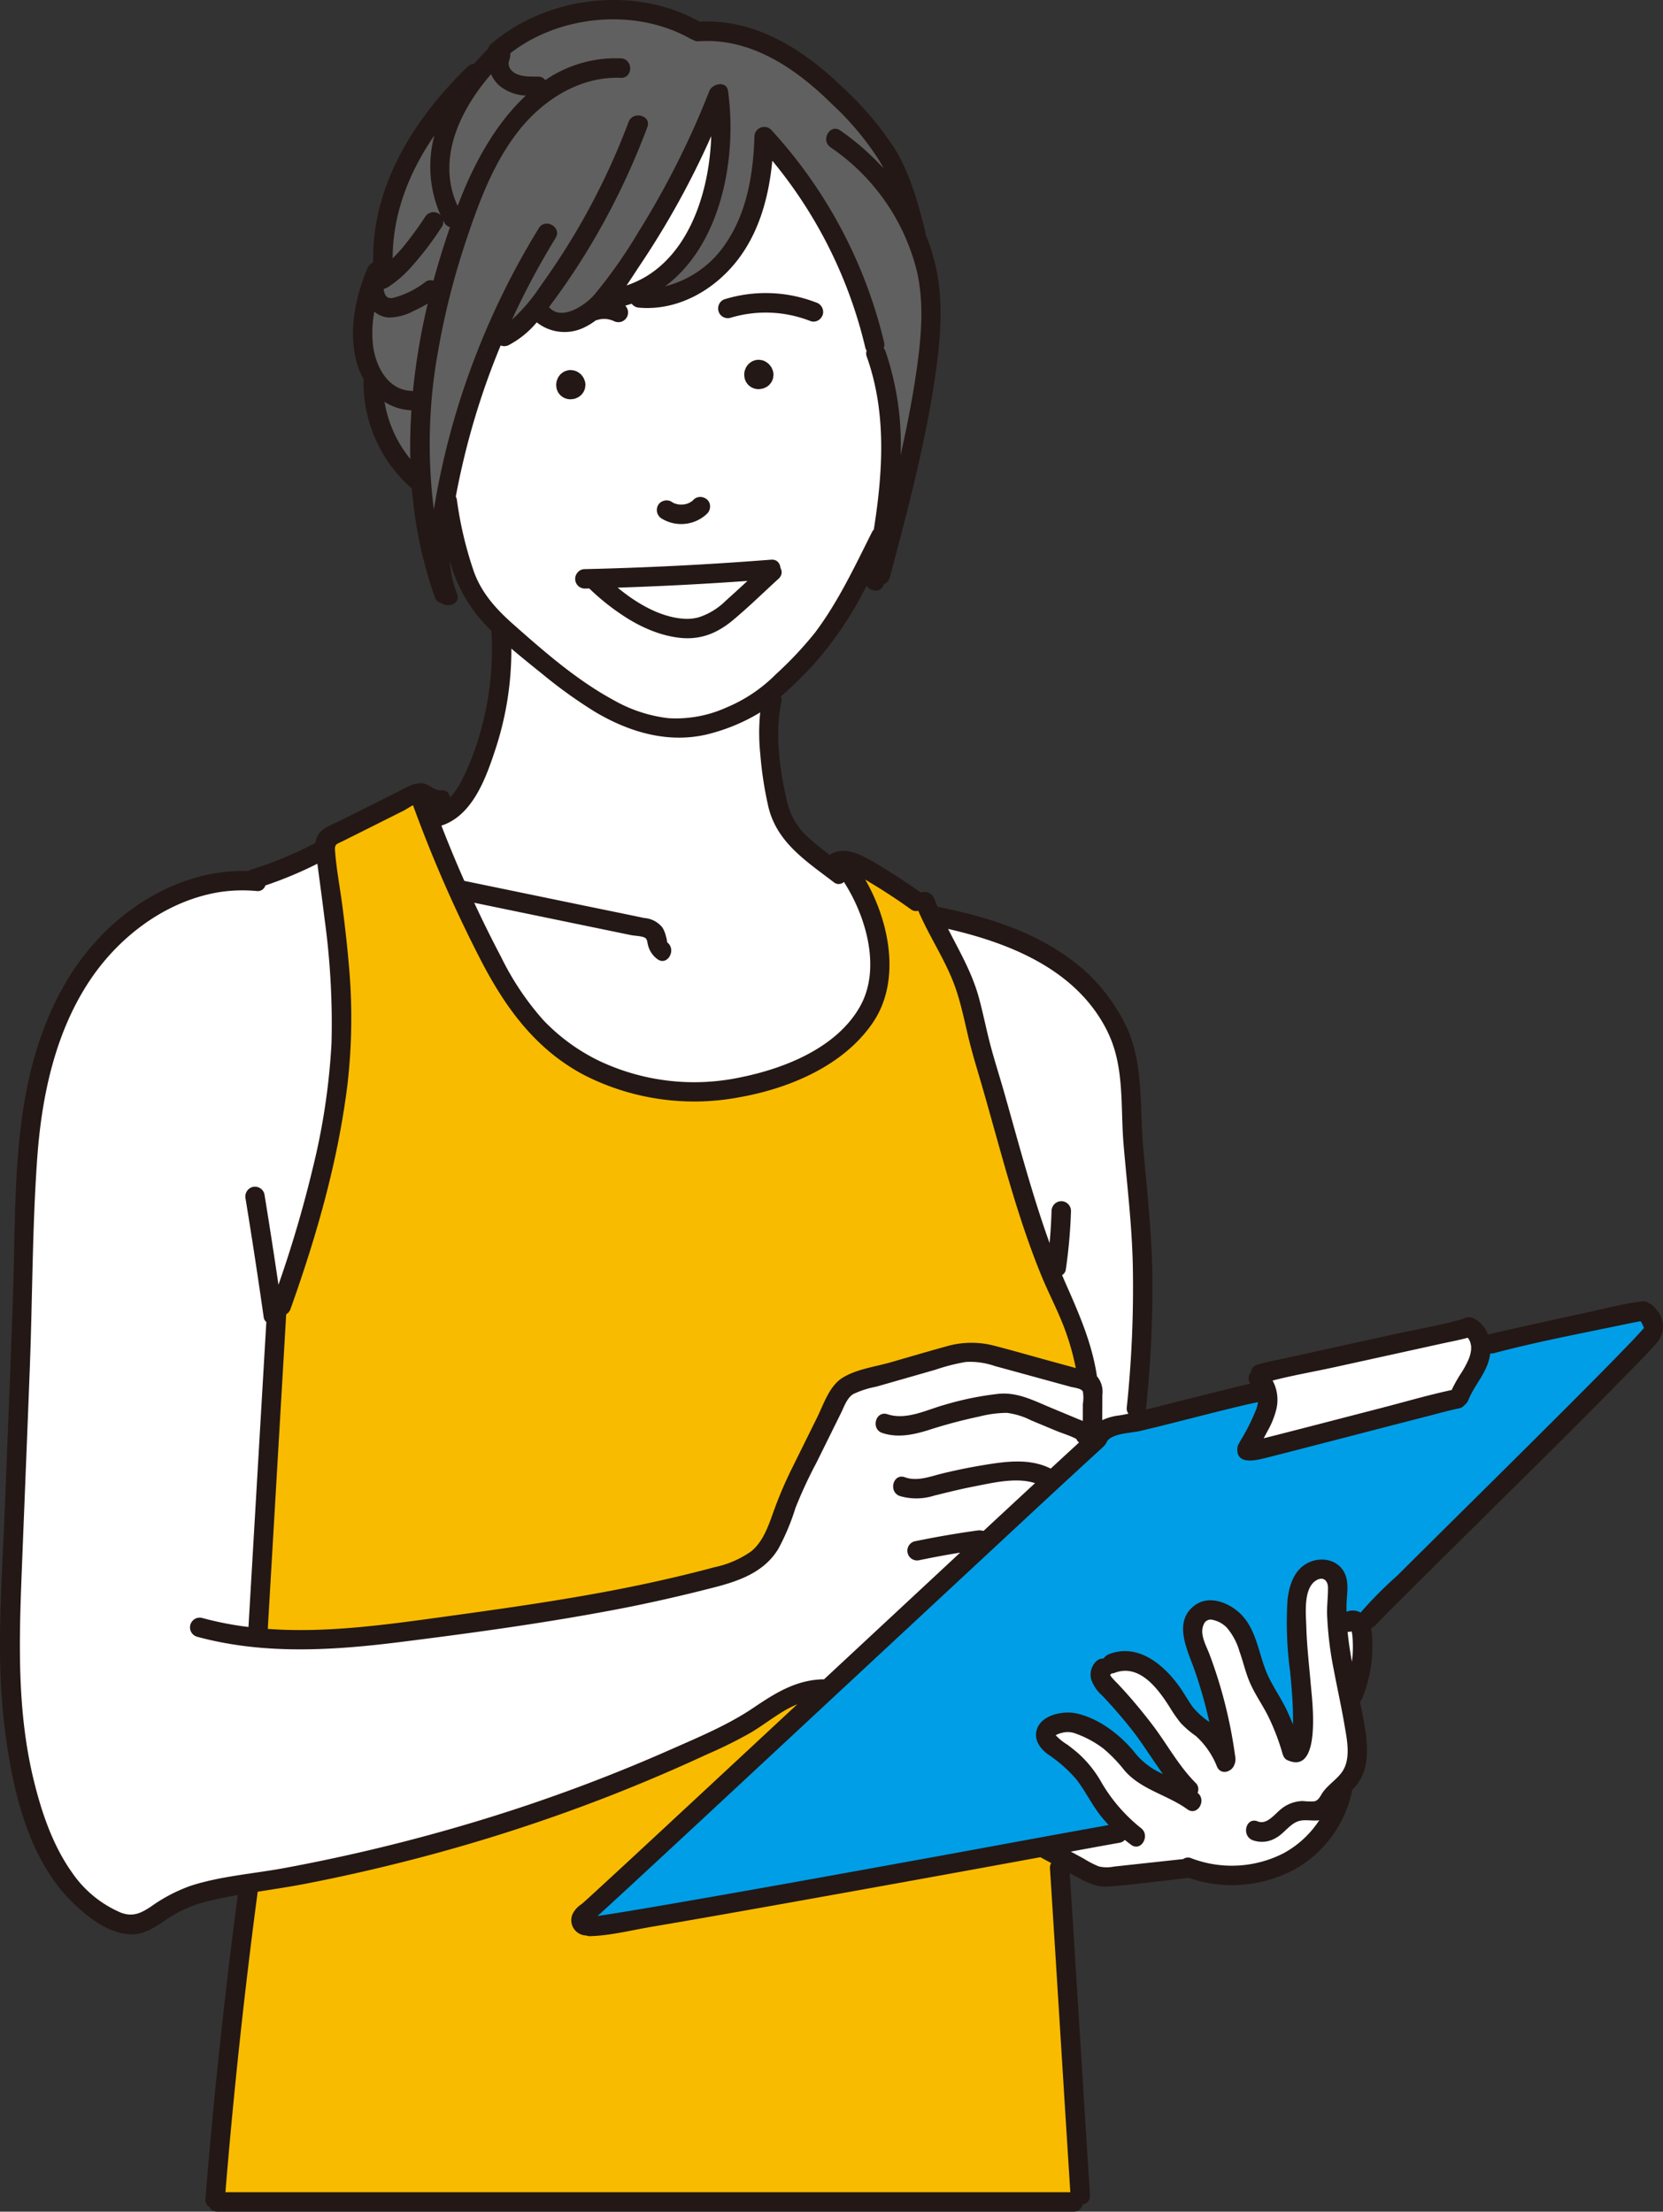 <?xml version="1.0" encoding="UTF-8"?> <svg xmlns="http://www.w3.org/2000/svg" xmlns:xlink="http://www.w3.org/1999/xlink" width="266.898" height="354.928" viewBox="0 0 266.898 354.928"><rect x="0" y="0" width="266.898" height="354.928" fill="#333333" stroke="none"/><defs><clipPath id="clip-path"><rect id="長方形_325" data-name="長方形 325" width="266.898" height="354.928" fill="none"></rect></clipPath></defs><g id="グループ_402" data-name="グループ 402" transform="translate(0 -0.004)"><g id="グループ_401" data-name="グループ 401" transform="translate(0 0.004)" clip-path="url(#clip-path)"><path id="パス_933" data-name="パス 933" d="M723.181,484.761a2.606,2.606,0,0,1-.486-.065,3.376,3.376,0,0,1-.478-.194.927.927,0,0,1-.149-.108l-.12-.092a.958.958,0,0,1-.131-.108,3.172,3.172,0,0,1-.2-.257l-.1-.149a2.971,2.971,0,0,1-.173-.419,1.23,1.23,0,0,1-.03-.189s-.017-.13-.017-.133a1.232,1.232,0,0,1-.02-.3,2.438,2.438,0,0,1,.091-.546,3.582,3.582,0,0,1,.183-.429,3.174,3.174,0,0,1,.317-.418,1.071,1.071,0,0,1,.133-.109l.128-.1a.816.816,0,0,1,.14-.1,3.171,3.171,0,0,1,.419-.178c.02,0,.12-.011.139-.018a.831.831,0,0,1,.279-.055h.163a4.042,4.042,0,0,1,.436.059,1.906,1.906,0,0,1,.554.247,2.782,2.782,0,0,1,.372.3c.124.147.215.263.3.381a4.044,4.044,0,0,1,.216.48,1.755,1.755,0,0,1,.089.587c0,.056-.012.114-.02.17l-.021.155a1.233,1.233,0,0,1-.022.146.921.921,0,0,1-.062.163l-.065.152a.908.908,0,0,1-.073.157c-.025.038-.272.351-.272.351a3.293,3.293,0,0,1-.409.323,3.9,3.9,0,0,1-.495.213,4.171,4.171,0,0,1-.552.082Z" transform="translate(-631.644 -421.051)" fill="#fff"></path><path id="パス_934" data-name="パス 934" d="M737.764,498.468a.286.286,0,0,0-.153.047l-.056.037a.423.423,0,0,0-.191.511.363.363,0,0,0,.309.228.3.3,0,0,0,.117-.025,1.035,1.035,0,0,0,.14-.072.429.429,0,0,0,.13-.541.379.379,0,0,0-.3-.186" transform="translate(-645.71 -436.527)" fill="#fff"></path><path id="パス_935" data-name="パス 935" d="M966.076,471.667a2.6,2.6,0,0,1-.486-.065,3.436,3.436,0,0,1-.478-.194.949.949,0,0,1-.148-.107l-.121-.094a.9.9,0,0,1-.131-.108,3.05,3.05,0,0,1-.2-.252l-.1-.153a2.888,2.888,0,0,1-.173-.419,1.221,1.221,0,0,1-.03-.189s-.017-.13-.017-.133a1.222,1.222,0,0,1-.02-.3,2.4,2.4,0,0,1,.091-.547,3.572,3.572,0,0,1,.183-.429,3.159,3.159,0,0,1,.316-.417,1.009,1.009,0,0,1,.132-.109l.13-.1a.83.83,0,0,1,.14-.1,3.191,3.191,0,0,1,.419-.178c.018,0,.121-.012.139-.018A.835.835,0,0,1,966,467.7h.161a4.157,4.157,0,0,1,.438.06,1.91,1.91,0,0,1,.555.247,2.859,2.859,0,0,1,.373.3c.123.147.214.262.3.38a4.087,4.087,0,0,1,.216.48,1.756,1.756,0,0,1,.089.587,1.706,1.706,0,0,1-.02.17s-.02.151-.021.155a1.231,1.231,0,0,1-.022.146.93.93,0,0,1-.062.163s-.062.145-.063.149a.964.964,0,0,1-.074.16c-.026.039-.274.354-.274.354a3.342,3.342,0,0,1-.407.321,3.908,3.908,0,0,1-.494.213,4.146,4.146,0,0,1-.552.082Z" transform="translate(-844.356 -409.583)" fill="#fff"></path><path id="パス_936" data-name="パス 936" d="M980.636,485.377a.284.284,0,0,0-.152.047l-.058.039a.423.423,0,0,0-.193.51.364.364,0,0,0,.309.229.3.3,0,0,0,.116-.024,1.124,1.124,0,0,0,.148-.076.43.43,0,0,0,.126-.54.379.379,0,0,0-.295-.185" transform="translate(-858.399 -425.063)" fill="#fff"></path><path id="パス_937" data-name="パス 937" d="M945.6,385.32a.776.776,0,0,1-.286-.053,20.186,20.186,0,0,0-7.4-1.411,19.835,19.835,0,0,0-5.785.863,1.305,1.305,0,0,1-.375.059,1.221,1.221,0,0,1-.24-2.367,22.067,22.067,0,0,1,6.43-.951,21.612,21.612,0,0,1,7.927,1.481,1.241,1.241,0,0,1,.87,1.481,1.3,1.3,0,0,1-1.145.9" transform="translate(-815.036 -334.06)" fill="#fff"></path><path id="パス_938" data-name="パス 938" d="M854.682,648.363a5.273,5.273,0,0,1-2.907-.839,1.195,1.195,0,0,1,.618-2.235,1,1,0,0,1,.553.154,4.469,4.469,0,0,0,.426.25.521.521,0,0,0,.185.051l-.015.024a4.825,4.825,0,0,0,.756.182c.164.013.291.018.417.018.142,0,.285-.006.428-.017a5.084,5.084,0,0,0,.545-.113c.111-.032.219-.07.327-.109a4.444,4.444,0,0,0,.661-.38c.119-.1.206-.181.29-.264a1.153,1.153,0,0,1,.82-.339,1.3,1.3,0,0,1,.879.349,1.07,1.07,0,0,1,.331.781,1.243,1.243,0,0,1-.341.895,5.644,5.644,0,0,1-3.974,1.593" transform="translate(-745.409 -564.627)" fill="#fff"></path><path id="パス_939" data-name="パス 939" d="M870.068,649.64l.011,0c-.189-.1-.183-.087-.111-.048l.023.011a.7.7,0,0,0,.077.035" transform="translate(-761.822 -568.849)" fill="#fff"></path><path id="パス_940" data-name="パス 940" d="M763.719,737.605q-.362,0-.734-.028c-4.7-.352-9.688-3-14.814-7.877a.369.369,0,0,0-.253-.1l-.736.022a1.079,1.079,0,0,1-1.13-1.14,1.16,1.16,0,0,1,1.147-1.247c9.942-.226,20.01-.737,29.925-1.518h.01a.983.983,0,0,1,1.083.974.366.366,0,0,0,.049.159.988.988,0,0,1-.213,1.3c-.76.694-1.514,1.4-2.269,2.1-1.658,1.552-3.372,3.156-5.14,4.615a10.659,10.659,0,0,1-6.925,2.736" transform="translate(-653.345 -635.538)" fill="#fff"></path><path id="パス_941" data-name="パス 941" d="M815.871,747.11c-6.958.5-13.972.864-20.849,1.089a.367.367,0,0,0-.221.651c3.78,3.1,7.38,4.8,10.7,5.073.23.018.455.028.675.028,2.747,0,4.72-1.434,6.441-2.983q1.441-1.3,2.865-2.613l.662-.608a.367.367,0,0,0-.248-.638h-.026" transform="translate(-695.919 -654.271)" fill="#fff"></path><path id="パス_942" data-name="パス 942" d="M380.325,2198.371a.374.374,0,0,0-.14.028,16.409,16.409,0,0,0-2.194,1.088c-.914.548-1.8,1.156-2.665,1.743-.827.565-1.654,1.13-2.51,1.65a56.3,56.3,0,0,1-5.834,2.942l-1.291.594c-5.041,2.335-10.2,4.541-15.335,6.555a278.8,278.8,0,0,1-32.047,10.345c-5.513,1.42-11.146,2.7-16.743,3.788-2.086.407-4.237.745-6.316,1.07l-1.527.24a.367.367,0,0,0-.306.315c-2.111,15.894-3.853,32.125-5.178,48.242a.367.367,0,0,0,.366.4H424.2a.366.366,0,0,0,.366-.391q-.82-12.8-1.61-25.6-.821-13.178-1.658-26.353a1.066,1.066,0,0,1,.144-.639.366.366,0,0,0-.137-.516l-1.618-.879a.729.729,0,0,0-.318-.113.157.157,0,0,0-.029,0c-15.891,2.9-29.258,5.33-42.845,7.751-6.261,1.117-12.935,2.3-19.636,3.436-.887.149-1.787.325-2.7.5a44.042,44.042,0,0,1-7.017.981h-.006a1.241,1.241,0,0,1-.484-.082.5.5,0,0,0-.163-.028,2.315,2.315,0,0,1-1.785-1.105,2.047,2.047,0,0,1-.041-1.871,3.727,3.727,0,0,1,1.319-1.41l.459-.4c.435-.386.865-.779,1.293-1.172l.355-.325q2.836-2.6,5.653-5.214l.462-.427q9.854-9.125,19.679-18.28l6.685-6.221a.367.367,0,0,0-.25-.635" transform="translate(-252.419 -1925.194)" fill="#f9bb00"></path><path id="パス_943" data-name="パス 943" d="M850.065,1724.1q-1.059.958-2.109,1.927l-.126.116q-3.75,3.448-7.481,6.916-15.3,14.183-30.518,28.372l-13.223,12.307q-9.672,9-19.357,17.98l-.2.186q-2.832,2.622-5.674,5.234l-.173.158c-.493.453-.987.9-1.486,1.35a.526.526,0,0,0-.172.5c.064.137.132.283.272.283a.129.129,0,0,0,.03,0c.758-.106,1.515-.221,2.271-.34,2.648-.419,5.291-.869,7.933-1.322,13.991-2.4,28.191-4.977,41.924-7.471l1.728-.314q5.352-.973,10.7-1.959c5.833-1.071,11.666-2.144,17.505-3.183a.367.367,0,0,0,.2-.614c-.435-.462-.859-.937-1.257-1.438a30.231,30.231,0,0,1-1.982-2.956,30.834,30.834,0,0,0-1.986-2.966,21.341,21.341,0,0,0-4.227-3.767l-.387-.288c-.8-.6-2.086-1.847-1.632-3.47.491-1.752,2.691-2.536,4.654-2.536a6.082,6.082,0,0,1,1.243.12,17.291,17.291,0,0,1,9.054,5.982,12.012,12.012,0,0,0,4.655,3.654.555.555,0,0,0,.216.042.386.386,0,0,0,.3-.111c.1-.13.19-.276.092-.41-.714-.978-1.4-1.985-2.077-2.99-1.012-1.494-2.058-3.038-3.2-4.462-1.415-1.77-2.942-3.519-4.539-5.2l-.1-.1a5.309,5.309,0,0,1-1.56-2.344,2.621,2.621,0,0,1,.738-2.527,1.155,1.155,0,0,1,.787-.32.6.6,0,0,0,.418-.162,1.515,1.515,0,0,1,.724-.572,6.649,6.649,0,0,1,2.417-.464c4.238,0,7.524,4.194,8.74,6,.255.378.5.766.739,1.155.367.588.734,1.176,1.145,1.733a10.126,10.126,0,0,0,2.124,1.983l.535.415a.369.369,0,0,0,.228.079.362.362,0,0,0,.195-.056.367.367,0,0,0,.164-.391,75.6,75.6,0,0,0-2.3-8.206c-.156-.449-.337-.925-.525-1.417-1.173-3.072-2.5-6.555.363-8.7a3.749,3.749,0,0,1,2.3-.746,6.856,6.856,0,0,1,4.408,1.913c1.812,1.659,2.532,4.053,3.229,6.366a26.868,26.868,0,0,0,1.3,3.661c.454.966,1,1.9,1.524,2.8s1.057,1.809,1.5,2.75c.337.721.632,1.458.927,2.195a.389.389,0,0,0,.351.243.308.308,0,0,0,.06-.005.358.358,0,0,0,.307-.34c.019-.8.032-1.6.006-2.4-.067-2.13-.27-4.29-.449-6.194l-.113-1.188a50.7,50.7,0,0,1-.3-10.193c.327-3.047,1.467-4.995,3.388-5.79a4.605,4.605,0,0,1,1.746-.349,3.539,3.539,0,0,1,3.518,2.448,8.513,8.513,0,0,1,.15,3.164c-.03.411-.061.821-.071,1.225-.007.261,0,.522.008.783l.01.406a.368.368,0,0,0,.511.333,2.017,2.017,0,0,1,.8-.161,2.459,2.459,0,0,1,1.133.288.373.373,0,0,0,.171.042.368.368,0,0,0,.291-.143,35.864,35.864,0,0,1,4-4.163c.616-.578,1.228-1.149,1.806-1.724q5.162-5.132,10.336-10.251,7.248-7.182,14.479-14.38c4.014-4,7.355-7.347,10.774-10.856,1.136-1.166,2.214-2.272,3.256-3.41.122-.134.454-.518.5-.571.012,0,.4-.526.4-.526l-.214-.578a4.462,4.462,0,0,0-.42-.782.367.367,0,0,0-.291-.144.4.4,0,0,0-.067.006l-.687.13c-.777.152-1.552.312-2.327.473q-2.035.423-4.079.838c-5.435,1.11-11.055,2.257-16.487,3.7a1.235,1.235,0,0,1-.322.043c-.051,0-.178-.012-.193-.012a.367.367,0,0,0-.365.327,6.8,6.8,0,0,1-.106.7,12.418,12.418,0,0,1-1.822,3.834,18.288,18.288,0,0,0-1.521,2.8,1.592,1.592,0,0,1-.544.713,1.2,1.2,0,0,1-.711.447c-1.3.272-2.607.617-3.87.95l-1.454.381q-5.732,1.468-11.459,2.958l-7.653,1.981q-3.182.821-6.367,1.628l-.143.037a11.053,11.053,0,0,1-2.543.429,1.8,1.8,0,0,1-1.341-.412,1.482,1.482,0,0,1-.306-1.136,1.18,1.18,0,0,1,.274-.72.78.78,0,0,0,.1-.226c.232-.44.481-.879.732-1.321a21.722,21.722,0,0,0,1.942-4.024c.072-.227.135-.455.187-.687.026-.121.049-.243.07-.363a.4.4,0,0,0-.1-.339.393.393,0,0,0-.273-.128.249.249,0,0,0-.044,0l-.226.039c-.364.068-.725.148-1.087.229-.985.216-1.966.454-2.947.693-2.009.491-4.013,1-6.018,1.509l-2.273.575c-2.132.54-4.265,1.082-6.408,1.578-.381.089-.841.154-1.331.224-1.577.226-3.365.483-4.161,1.582a1.445,1.445,0,0,1-.541.787.362.362,0,0,0-.132.17c-.057.048-.482.4-.546.458" transform="translate(-673.902 -1491.596)" fill="#009ee7"></path><path id="パス_944" data-name="パス 944" d="M58.754,1116.678a23.094,23.094,0,0,0-4.018.34c-8.149,1.443-16.015,6.973-21.042,14.793-4.672,7.267-7.347,16.56-8.179,28.409-.5,7.087-.667,14.323-.83,21.322-.092,3.941-.185,7.881-.333,11.811q-.374,9.889-.779,19.777-.28,6.948-.553,13.9c-.46,11.8-.626,22.435,2.011,33.1.984,3.979,2.689,9.832,6.127,14.7a18.216,18.216,0,0,0,8.093,6.633,4.816,4.816,0,0,0,1.645.307,6.08,6.08,0,0,0,3.411-1.308,25.585,25.585,0,0,1,6.164-3.266,61.342,61.342,0,0,1,10.31-2.12c1.613-.236,3.28-.481,4.89-.78a289.046,289.046,0,0,0,31.346-7.641,270.87,270.87,0,0,0,30.7-11.393l1.5-.659a74.593,74.593,0,0,0,11.887-6.1c3.635-2.456,6.741-4.346,10.828-4.478h0a1.279,1.279,0,0,1,.158.011l.047,0a.435.435,0,0,0,.282-.095l21.857-20.327a.367.367,0,0,0-.25-.636.453.453,0,0,0-.059,0c-2.494.407-4.571.786-6.535,1.193a1.536,1.536,0,0,1-.3.03,1.183,1.183,0,0,1-1.189-.858,1.265,1.265,0,0,1,.158-.973,1.023,1.023,0,0,1,.652-.49c3.342-.692,6.743-1.28,10.107-1.746a1.523,1.523,0,0,1,.223-.016,1.781,1.781,0,0,1,.567.1.38.38,0,0,0,.117.019.371.371,0,0,0,.25-.1l8.282-7.695a.368.368,0,0,0-.138-.62,10.372,10.372,0,0,0-3.164-.443,30.544,30.544,0,0,0-5.851.775l-.992.2c-1.873.36-3.747.821-5.559,1.266l-.781.192a13.492,13.492,0,0,1-3.125.454,6.383,6.383,0,0,1-2.221-.369,1.242,1.242,0,0,1-.8-1.442,1.048,1.048,0,0,1,.965-.956,1.2,1.2,0,0,1,.414.08,5.137,5.137,0,0,0,1.781.3,12.934,12.934,0,0,0,3.382-.616c.355-.1.708-.195,1.056-.279,2.111-.515,4.272-.958,6.424-1.316a33.729,33.729,0,0,1,5.478-.583,11.429,11.429,0,0,1,5.223,1.107.36.36,0,0,0,.164.039.366.366,0,0,0,.249-.1s2.956-2.735,4.016-3.707c.185-.168.368-.344.553-.52a.369.369,0,0,0,.112-.291.364.364,0,0,0-.151-.272.848.848,0,0,1-.289-.369.366.366,0,0,0-.164-.18,17.239,17.239,0,0,0-2.219-.942c-.378-.141-.75-.278-1.1-.425l-4.464-1.862a10.506,10.506,0,0,0-3.553-1.034c-.129-.007-.257-.009-.386-.009a17.729,17.729,0,0,0-3.544.486l-.618.125a80.258,80.258,0,0,0-8.167,2.181,15.967,15.967,0,0,1-4.625.857,7.969,7.969,0,0,1-2.539-.395,1.174,1.174,0,0,1-.81-1.376,1.087,1.087,0,0,1,1.016-1,1.248,1.248,0,0,1,.393.068,6.6,6.6,0,0,0,2.1.324,16.674,16.674,0,0,0,5.242-1.182c.682-.231,1.353-.46,2.007-.643a49.122,49.122,0,0,1,8.7-1.769c.244-.022.485-.032.724-.032a15.886,15.886,0,0,1,6.261,1.75c.368.159.737.318,1.108.472l4.537,1.89c.149.062.655.258.655.258a.353.353,0,0,0,.134.025.361.361,0,0,0,.215-.07.366.366,0,0,0,.152-.317.806.806,0,0,0-.027-.134l.017-2.545c0-.132.02-.318.041-.524a3.337,3.337,0,0,0-.076-1.672c-.3-.563-1.13-.726-1.8-.858-.166-.032-.321-.062-.445-.1l-12.118-3.319a15.1,15.1,0,0,0-3.95-.715,7.236,7.236,0,0,0-.813.045,21.506,21.506,0,0,0-3.823.921c-.385.118-.767.234-1.146.344l-9.484,2.716c-.315.09-.651.171-.994.253a9.522,9.522,0,0,0-2.789.974,5.5,5.5,0,0,0-1.837,2.593c-.1.224-.2.442-.3.646l-3.934,7.953-.679,1.357a55.225,55.225,0,0,0-2.683,5.9l-.392,1.1a29.453,29.453,0,0,1-2.322,5.391c-2.267,3.766-6.394,5.094-10.084,6.042-5.649,1.455-10.923,2.638-16.124,3.619-11.8,2.224-23.888,3.844-34.156,5.135a127.2,127.2,0,0,1-16.085,1.18,61.774,61.774,0,0,1-16.487-2.029,1.084,1.084,0,0,1-.821-1.26,1.181,1.181,0,0,1,1.108-1.09,1.32,1.32,0,0,1,.349.049,52.8,52.8,0,0,0,7.518,1.467.3.3,0,0,0,.045,0,.366.366,0,0,0,.366-.345l2.866-48.944a.368.368,0,0,0-.127-.3.8.8,0,0,1-.295-.492c-.9-6.324-1.878-12.725-2.908-19.027a1.243,1.243,0,0,1,.825-1.506,1.035,1.035,0,0,1,.279-.036,1.174,1.174,0,0,1,1.181.831c.718,4.4,1.455,9.17,2.252,14.581a.368.368,0,0,0,.329.312l.034,0a.367.367,0,0,0,.347-.248,193.42,193.42,0,0,0,5.53-18.752,106.208,106.208,0,0,0,3.015-20.12,123.756,123.756,0,0,0-1.114-20c-.274-2.244-.573-4.484-.871-6.724l-.285-2.144a.367.367,0,0,0-.193-.276.364.364,0,0,0-.171-.043.37.37,0,0,0-.165.039,63.635,63.635,0,0,1-8.293,3.464.367.367,0,0,0-.233.237.9.9,0,0,1-.909.662c-.934-.075-1.735-.109-2.505-.109" transform="translate(-19.923 -974.157)" fill="#fff"></path><path id="パス_945" data-name="パス 945" d="M1372.127,2077.829a.367.367,0,0,0-.247.136.99.99,0,0,1-.625.338q-3.132.557-6.259,1.14l-1.551.286a.367.367,0,0,0-.109.683l2.086,1.132c.215.116.431.243.649.37a9.551,9.551,0,0,0,1.814.9,3.54,3.54,0,0,0,1.124.163,10.033,10.033,0,0,0,1.155-.088l11.429-1.24a.373.373,0,0,0,.177-.07.86.86,0,0,1,.518-.169,1.193,1.193,0,0,1,.4.076,20.344,20.344,0,0,0,6.882,1.219,17.278,17.278,0,0,0,8.338-2.078,16.33,16.33,0,0,0,5.76-5.369.367.367,0,0,0-.307-.568l-.051,0a4.546,4.546,0,0,1-.632.039c-.239,0-.479-.012-.719-.024s-.5-.025-.747-.025a4.084,4.084,0,0,0-1.305.18,6.133,6.133,0,0,0-2.171,1.52,7.373,7.373,0,0,1-1.493,1.188,4.591,4.591,0,0,1-2.141.587,3.419,3.419,0,0,1-1.291-.253,1.325,1.325,0,0,1-.781-1.528.989.989,0,0,1,.9-.895,1.156,1.156,0,0,1,.435.094,1.98,1.98,0,0,0,.747.149,4.33,4.33,0,0,0,2.688-1.563,9.781,9.781,0,0,1,.8-.71,5.284,5.284,0,0,1,3.179-1.117h.012a5.827,5.827,0,0,1,.65.043,6.784,6.784,0,0,0,.71.05,2.434,2.434,0,0,0,.52-.05,2.189,2.189,0,0,0,1.354-1.226,5.442,5.442,0,0,1,.321-.493,11.471,11.471,0,0,1,1.416-1.465,13.107,13.107,0,0,0,1.393-1.422c1.684-2.105,1.155-5.134.73-7.566l-.1-.561c-.293-1.735-.644-3.458-.994-5.182-.245-1.209-.491-2.418-.717-3.631a55.772,55.772,0,0,1-1.068-8.879c-.016-.713.028-1.444.07-2.151s.083-1.394.073-2.092c-.014-1.065-.593-1.781-1.44-1.781a2.039,2.039,0,0,0-1.161.417c-1.894,1.326-1.74,4.693-1.638,6.92.013.282.025.544.031.778.063,2.259.278,4.54.488,6.746.08.847.16,1.7.233,2.545l.061.654c.237,2.434.865,8.9-.914,10.858a1.518,1.518,0,0,1-1.178.534,2.9,2.9,0,0,1-1.106-.258.93.93,0,0,1-.532-.492,1.647,1.647,0,0,1-.137-.32,36.4,36.4,0,0,0-2.265-5.959c-.415-.85-.9-1.676-1.368-2.475a28.766,28.766,0,0,1-1.633-3.055,26.34,26.34,0,0,1-1-2.916c-.207-.69-.413-1.379-.657-2.053a10.7,10.7,0,0,0-2.077-3.915,4.692,4.692,0,0,0-2.525-1.4,2.6,2.6,0,0,0-.4-.034,1.487,1.487,0,0,0-1.424.975c-.652,1.389,0,2.9.567,4.227.125.292.245.571.346.838.646,1.719,1.237,3.487,1.755,5.253a75.88,75.88,0,0,1,2.373,11.218,1.785,1.785,0,0,1-.072.757,1.4,1.4,0,0,1-1.308,1.158.926.926,0,0,1-.853-.592,13.415,13.415,0,0,0-3.513-5.091l-.544-.419a11.02,11.02,0,0,1-1.848-1.634,21.505,21.505,0,0,1-1.63-2.334l-.091-.144c-1.776-2.8-4.227-6.011-7.44-6.011a5.226,5.226,0,0,0-1.891.366.721.721,0,0,1-.273.045.426.426,0,0,0-.326.15l-.035.045a.387.387,0,0,0-.2.124.5.5,0,0,0-.082.358,1.074,1.074,0,0,0,.247.439,7.421,7.421,0,0,0,.711.791l.3.3q.963,1.021,1.89,2.076c1.215,1.382,2.423,2.861,3.692,4.52.841,1.1,1.636,2.285,2.4,3.43a39,39,0,0,0,4.568,5.94,1.054,1.054,0,0,1,.253,1.217.367.367,0,0,0,.111.433,1.266,1.266,0,0,1,.4,1.445,1.137,1.137,0,0,1-.982.833,1.036,1.036,0,0,1-.606-.22,26.9,26.9,0,0,0-4.21-2.33,16.7,16.7,0,0,1-5.79-3.81l-.557-.648a19.268,19.268,0,0,0-2.926-2.959,16.969,16.969,0,0,0-4.468-2.424,4.083,4.083,0,0,0-1.44-.287,4.548,4.548,0,0,0-1.108.153,3.616,3.616,0,0,0-1.011.392.417.417,0,0,0-.175.252.383.383,0,0,0,.046.291,5.518,5.518,0,0,0,1.431,1.228c.194.132.384.261.557.394.608.464,1.253.969,1.854,1.509a17.881,17.881,0,0,1,3.267,4.046,26.708,26.708,0,0,0,6.624,7.782,1.292,1.292,0,0,1,.442,1.484,1.136,1.136,0,0,1-.974.851,1.014,1.014,0,0,1-.6-.229c-.339-.252-.665-.518-.991-.782a.361.361,0,0,0-.232-.083.3.3,0,0,0-.039,0" transform="translate(-1191.647 -1782.938)" fill="#fff"></path><path id="パス_946" data-name="パス 946" d="M1738.106,2103.828a.368.368,0,0,0-.366.4l.028.34c.012.166.025.332.044.5.166,1.432.411,2.852.607,3.93a.366.366,0,0,0,.361.3h.01a.367.367,0,0,0,.354-.321l.031-.239c.03-.229.059-.457.076-.686a20.8,20.8,0,0,0-.031-3.281c-.011-.133-.035-.276-.057-.412-.016-.1-.031-.188-.041-.272a.366.366,0,0,0-.166-.268.358.358,0,0,0-.2-.058.4.4,0,0,0-.116.018,1.111,1.111,0,0,1-.357.056c-.047,0-.166-.009-.178-.009" transform="translate(-1521.802 -1842.344)" fill="#fff"></path><path id="パス_947" data-name="パス 947" d="M366.611,1036.823a.369.369,0,0,0-.171.042c-.293.154-.595.338-.871.507-.243.148-.465.285-.641.373l-9.811,4.916c-.13.065-.251.12-.362.17-.574.259-1.118.5-1.047,1.538.137,2.007.448,4.044.751,6.014.167,1.093.334,2.184.472,3.27.471,3.7.779,6.518,1,9.149a92.3,92.3,0,0,1-.2,19.087c-1.336,10.877-4.238,22.326-9.132,36.032a1.19,1.19,0,0,1-.531.649.364.364,0,0,0-.182.3l-2.957,50.484a.369.369,0,0,0,.34.388c1.7.124,3.488.186,5.32.186,7.564,0,15.22-1.053,22.622-2.072l.6-.082c10.38-1.427,23.3-3.2,35.494-6,2.849-.654,5.391-1.284,7.771-1.927a15.978,15.978,0,0,0,6.043-2.622c1.92-1.556,2.812-4.054,3.6-6.257l.085-.235a63.425,63.425,0,0,1,2.9-6.842l4.074-8.237c.223-.45.438-.933.659-1.429.829-1.863,1.688-3.791,3.258-4.794a17.993,17.993,0,0,1,5.47-1.91c.734-.173,1.453-.343,2.126-.536l2.867-.828c1.986-.576,3.971-1.151,5.964-1.7a15.583,15.583,0,0,1,4.172-.613,13.927,13.927,0,0,1,3.529.468c2.006.519,4,1.076,6,1.632.989.276,3.525.975,3.525.975l3.522.965a.376.376,0,0,0,.1.013.367.367,0,0,0,.36-.439,41.373,41.373,0,0,0-2.08-7.085c-.558-1.4-1.2-2.8-1.825-4.144-.564-1.219-1.146-2.479-1.661-3.738a215.736,215.736,0,0,1-7.568-23.558c-.645-2.308-1.29-4.615-1.956-6.914l-.529-1.8c-.569-1.925-1.157-3.915-1.627-5.9l-.352-1.515c-.457-1.98-.929-4.027-1.581-6a48.728,48.728,0,0,0-3.478-7.519c-.914-1.712-1.86-3.483-2.627-5.29a.367.367,0,0,0-.338-.224.356.356,0,0,0-.092.012,1.244,1.244,0,0,1-.307.041.86.86,0,0,1-.51-.153c-2.078-1.489-4.207-2.894-6.327-4.173l-1.128-.691a.367.367,0,0,0-.508.5c3.507,6.034,5.965,15.538,1.347,22.464-3.957,5.935-11.754,10.3-21.392,11.97a42.011,42.011,0,0,1-7.165.623,37.494,37.494,0,0,1-17.242-4.1c-6.692-3.479-11.8-9.13-16.555-18.324a213.334,213.334,0,0,1-10.868-24.869.369.369,0,0,0-.212-.217.365.365,0,0,0-.132-.025" transform="translate(-300.311 -907.985)" fill="#f9bb00"></path><path id="パス_948" data-name="パス 948" d="M1662.206,1724.689a.354.354,0,0,0-.1.014c-.978.273-2,.488-2.992.7-.421.088-.841.177-1.259.27q-6.008,1.335-12.022,2.649l-5.174,1.136c-1.13.248-2.271.481-3.413.714-2.118.432-4.308.88-6.429,1.43a.367.367,0,0,0-.226.537,6.16,6.16,0,0,1,.572,4.306,13.588,13.588,0,0,1-1.389,3.437l-.615,1.145a.367.367,0,0,0,.323.541.416.416,0,0,0,.089-.01l2.377-.6q5.674-1.451,11.343-2.927l5.341-1.383c1.11-.287,2.221-.586,3.333-.884,2.549-.685,5.184-1.394,7.794-1.953a.368.368,0,0,0,.256-.2,22.346,22.346,0,0,1,1.3-2.392l.164-.262a13.706,13.706,0,0,0,1.3-2.41,6.278,6.278,0,0,0,.369-1.476,5.3,5.3,0,0,0,0-.723h-.007a.594.594,0,0,0-.011-.116c-.024-.113-.047-.224-.076-.333a2.367,2.367,0,0,0-.573-1.086.367.367,0,0,0-.264-.112" transform="translate(-1426.677 -1510.374)" fill="#fff"></path><path id="パス_949" data-name="パス 949" d="M1240.129,1241.116a1.128,1.128,0,0,1,.79.361,1.156,1.156,0,0,1,.347.822,82.83,82.83,0,0,1-.833,9.4.834.834,0,0,1-.414.583.367.367,0,0,0-.14.451l.2.493c.1.241.2.483.3.721l.166.379c2.078,4.726,4.04,9.191,4.851,14.318a1.086,1.086,0,0,1,.008.137.474.474,0,0,0,.116.3,3.566,3.566,0,0,1,.773,2.788c0,.907,0,1.815-.008,2.722l-.006,1.3a.368.368,0,0,0,.176.314.359.359,0,0,0,.192.054.354.354,0,0,0,.168-.04,8.3,8.3,0,0,1,2.79-.746.425.425,0,0,0,.1-.027l.391-.067c.279-.054.556-.115.834-.177a.38.38,0,0,0,.276-.242.368.368,0,0,0-.059-.355.953.953,0,0,1-.193-.736,185.637,185.637,0,0,0,.97-22.686c-.093-4.795-.552-9.609-1-14.264-.17-1.782-.34-3.565-.492-5.354-.132-1.565-.183-3.187-.232-4.755-.14-4.486-.285-9.123-2.324-13.317-4.043-8.318-12.268-13.655-25.886-16.794a.375.375,0,0,0-.082-.01.368.368,0,0,0-.327.535c.313.611.631,1.219.948,1.827a46.409,46.409,0,0,1,3.929,9.023c.379,1.37.7,2.783,1.019,4.149.282,1.226.565,2.451.888,3.667.4,1.5.844,2.98,1.29,4.464.3.99.594,1.98.878,2.974q.7,2.452,1.382,4.908c.966,3.453,1.965,7.022,3.024,10.514.971,3.2,1.922,6.076,2.908,8.8a.367.367,0,0,0,.711-.091l.068-.682c.124-1.442.208-2.943.252-4.459a1.229,1.229,0,0,1,1.21-1.2Z" transform="translate(-1069.749 -1047.99)" fill="#fff"></path><path id="パス_950" data-name="パス 950" d="M572.868,875.417a.367.367,0,0,0-.333.522c1.58,3.4,2.943,6.166,4.289,8.72a45.355,45.355,0,0,0,6.865,10.245,31.539,31.539,0,0,0,8.8,6.466A34.771,34.771,0,0,0,608,904.918a38.816,38.816,0,0,0,7.638-.766c5.452-1.1,15.228-4.059,19.441-11.575,3.6-6.43.844-14.974-2.616-20.336a.367.367,0,0,0-.259-.164.338.338,0,0,0-.049,0,.37.37,0,0,0-.245.094.871.871,0,0,1-.573.24.993.993,0,0,1-.6-.232c-.458-.35-.919-.7-1.379-1.042-3.956-2.969-7.692-5.774-8.928-10.684a58.481,58.481,0,0,1-1.331-8.631,32.134,32.134,0,0,1,0-6.589.367.367,0,0,0-.562-.349,29.247,29.247,0,0,1-7.39,3.25,19.14,19.14,0,0,1-5.44.785,26.172,26.172,0,0,1-13.366-4.127,77.585,77.585,0,0,1-8.456-6.093c-1.548-1.24-3.208-2.582-4.856-3.989a.365.365,0,0,0-.393-.055.368.368,0,0,0-.213.335,50.451,50.451,0,0,1-2.488,15.9c-1.375,4.189-3.454,10.521-8.474,12.148a.368.368,0,0,0-.229.482c1.174,3.025,2.419,6.027,3.7,8.922a.366.366,0,0,0,.3.216l.13.012,22.468,4.633q3.114.638,6.225,1.288c1.212.255,2.114.5,2.681,1.373a4.543,4.543,0,0,1,.512,1.293l.041.145a6.517,6.517,0,0,1,.17.684l.11.328a1.305,1.305,0,0,1,.436,1.5,1.128,1.128,0,0,1-.965.844,1,1,0,0,1-.6-.231,3.586,3.586,0,0,1-1.407-2.25c-.019-.073-.033-.146-.046-.217a1.38,1.38,0,0,0-.428-.877,3.73,3.73,0,0,0-1.84-.478c-.234-.025-.445-.047-.59-.078l-25.185-5.2a.357.357,0,0,0-.074-.007" transform="translate(-496.726 -730.903)" fill="#fff"></path><path id="パス_951" data-name="パス 951" d="M593.327,234.341a.368.368,0,0,0-.339.226c-1.414,3.4-2.669,6.854-3.732,10.257a122.933,122.933,0,0,0-3.494,14.093.371.371,0,0,0,.04.245,1.113,1.113,0,0,1,.132.385,59.541,59.541,0,0,0,2.728,11.54c1.379,3.808,3.949,6.439,6.521,8.714,4.445,3.931,9.976,8.824,16.035,12.11a23.186,23.186,0,0,0,8.937,2.971c.488.045.971.066,1.453.066a21.069,21.069,0,0,0,8.11-1.811,24.767,24.767,0,0,0,8.028-5.4l.637-.617a53.159,53.159,0,0,0,5.68-6.1,89.881,89.881,0,0,0,8.178-14.18l1-1.994a1.191,1.191,0,0,1,.228-.311.37.37,0,0,0,.1-.2c1.335-8.488,2.243-18.445-1.14-27.946a1.025,1.025,0,0,1-.02-.717.368.368,0,0,0-.039-.332,1.2,1.2,0,0,1-.174-.4,74.238,74.238,0,0,0-15.008-30.1.368.368,0,0,0-.648.2c-.633,6.532-2.379,11.616-5.337,15.542-3.656,4.852-9.02,7.748-14.349,7.748-.436,0-.875-.019-1.315-.058a1.2,1.2,0,0,1-.89-.491.368.368,0,0,0-.3-.151.374.374,0,0,0-.116.019c-.333.111-.667.222-1.012.317a.368.368,0,0,0-.168.608,1.43,1.43,0,0,1,.314.543,1.192,1.192,0,0,1-.838,1.453,1.08,1.08,0,0,1-.287.039,1.482,1.482,0,0,1-.655-.172,5.633,5.633,0,0,0-1.116-.319c-.2-.018-.366-.026-.532-.026s-.329.007-.494.021a5.713,5.713,0,0,0-.713.156,1.012,1.012,0,0,1-.194.035.369.369,0,0,0-.184.072,10.355,10.355,0,0,1-1.774,1.112,7.188,7.188,0,0,1-3.067.674,6.136,6.136,0,0,1-4.135-1.46.367.367,0,0,0-.245-.094h-.022a.366.366,0,0,0-.254.125,14.451,14.451,0,0,1-4.391,3.581,1.242,1.242,0,0,1-.559.14,1.121,1.121,0,0,1-.436-.089.367.367,0,0,0-.142-.028" transform="translate(-512.968 -179.274)" fill="#fff"></path><path id="パス_952" data-name="パス 952" d="M582.466,31.434c-6.009,0-11.962,3.273-16.331,8.979-3.96,5.173-6.245,11.437-8.077,16.9a123.07,123.07,0,0,0-4.767,18.809,84.113,84.113,0,0,0-.577,25.029.366.366,0,0,0,.359.317h0a.366.366,0,0,0,.362-.309l.173-1.076a121.828,121.828,0,0,1,3.637-15.278,124.871,124.871,0,0,1,12.976-28.669,1.085,1.085,0,0,1,.956-.564,1.392,1.392,0,0,1,1.17.675,1.013,1.013,0,0,1-.057,1.08,124.534,124.534,0,0,0-7.026,13.142.367.367,0,0,0,.568.436,26.964,26.964,0,0,0,4.417-5.159l.27-.374c1.91-2.648,3.728-5.413,5.4-8.217a113.162,113.162,0,0,0,8.73-18.116,1.231,1.231,0,0,1,1.2-.818,1.3,1.3,0,0,1,1.059.492.927.927,0,0,1,.064.9A116.853,116.853,0,0,1,577.7,58.848c-1.877,3.107-3.927,6.156-6.092,9.061l-.345.458a.367.367,0,0,0,.012.456,2.879,2.879,0,0,0,2.31,1.06c2.092,0,4.423-1.784,5.48-2.982A76.562,76.562,0,0,0,586.114,56.9a138.727,138.727,0,0,0,11.5-22.813,1.58,1.58,0,0,1,1.415-.877.823.823,0,0,1,.889.792c1.464,10.658-1.049,24.37-9.962,30.978a.367.367,0,0,0,.3.653,16.891,16.891,0,0,0,9.89-6.93c3-4.344,4.5-9.891,4.732-17.457a1.3,1.3,0,0,1,1.266-1.211,1.013,1.013,0,0,1,.76.345,76.343,76.343,0,0,1,18.056,33.952,1.179,1.179,0,0,1-.044.734.368.368,0,0,0,.061.38,1.274,1.274,0,0,1,.239.409,45.549,45.549,0,0,1,2.385,16.5.367.367,0,0,0,.323.373.355.355,0,0,0,.045,0,.367.367,0,0,0,.357-.287c1.195-5.309,2.03-9.761,2.628-14.012.7-4.966,1.188-10.281.034-15.493a34.354,34.354,0,0,0-14.051-20.27,1.229,1.229,0,0,1-.471-1.421,1.164,1.164,0,0,1,1.019-.885,1.065,1.065,0,0,1,.607.214,40.883,40.883,0,0,1,6.872,6.024.367.367,0,0,0,.6-.415c-.206-.4-.415-.8-.643-1.186a46.779,46.779,0,0,0-7.665-9.191c-6.988-6.912-13.652-10.271-20.374-10.271q-.669,0-1.35.046H595.5a1.058,1.058,0,0,1-.676-.18.373.373,0,0,0-.118-.058,1.289,1.289,0,0,1-.294-.12,25.562,25.562,0,0,0-12.551-3.157,27.746,27.746,0,0,0-16.757,5.545.364.364,0,0,0-.142.3,3.277,3.277,0,0,1-.116.891,1.873,1.873,0,0,0,.239,1.874c.985,1.311,2.913,1.313,4.321,1.315h.364a1.066,1.066,0,0,1,.887.419.368.368,0,0,0,.292.145.362.362,0,0,0,.2-.063,19.678,19.678,0,0,1,11.123-3.443q.384,0,.775.015a1.182,1.182,0,0,1,1.151,1.276,1.041,1.041,0,0,1-1.068,1.112c-.262-.009-.467-.013-.672-.013" transform="translate(-483.439 -19.322)" fill="#606060"></path><path id="パス_953" data-name="パス 953" d="M494.254,516.083a.368.368,0,0,0-.362.427,19.946,19.946,0,0,0,4.193,9.308.367.367,0,0,0,.652-.24l-.021-.643c-.033-2.286.032-4.684.193-7.132a.367.367,0,0,0-.366-.392l-.15.008a8.19,8.19,0,0,1-3.942-1.279.368.368,0,0,0-.2-.058" transform="translate(-432.515 -451.953)" fill="#606060"></path><path id="パス_954" data-name="パス 954" d="M478.606,390.17a.375.375,0,0,0-.123.021.368.368,0,0,0-.238.28,18.11,18.11,0,0,0-.223,5.617c.454,3.585,2.579,7.3,6.3,7.534a1.3,1.3,0,0,1,.341.071.356.356,0,0,0,.117.02.363.363,0,0,0,.2-.059.367.367,0,0,0,.166-.272,106.62,106.62,0,0,1,2.381-14.063.367.367,0,0,0-.548-.4,19.6,19.6,0,0,1-2.23,1.189,9.082,9.082,0,0,1-3.541,1.04c-.11,0-.221,0-.331-.014a3.641,3.641,0,0,1-2.036-.878.368.368,0,0,0-.237-.087" transform="translate(-418.511 -340.545)" fill="#606060"></path><path id="パス_955" data-name="パス 955" d="M502.276,185.37a.368.368,0,0,0-.1.352,1.033,1.033,0,0,1-.114.832,50.656,50.656,0,0,1-5.218,6.79,17.76,17.76,0,0,1-3.289,2.78,2.621,2.621,0,0,1-.627.273.367.367,0,0,0-.259.39c.156,1.487.918,1.8,1.529,1.8a2.079,2.079,0,0,0,.384-.038,14.8,14.8,0,0,0,5.42-2.677.873.873,0,0,1,.515-.154,1.249,1.249,0,0,1,.392.066.376.376,0,0,0,.114.018.368.368,0,0,0,.355-.272c.751-2.782,1.642-5.67,2.651-8.585a.367.367,0,0,0-.263-.478,1.051,1.051,0,0,1-.683-.545c-.043-.077-.079-.156-.115-.235s-.069-.151-.108-.225a.368.368,0,0,0-.325-.2.376.376,0,0,0-.047,0,.367.367,0,0,0,.075-.418,18.842,18.842,0,0,1-1.023-12.676.367.367,0,0,0-.658-.3c-4.484,6.529-6.768,13.24-6.787,19.947a.368.368,0,0,0,.225.34.359.359,0,0,0,.142.029.367.367,0,0,0,.257-.106c.605-.6,1.137-1.164,1.625-1.737a56.283,56.283,0,0,0,3.535-4.81l.1-.144a1.322,1.322,0,0,1,1.071-.61,1.113,1.113,0,0,1,.892.448.368.368,0,0,0,.29.142.386.386,0,0,0,.047,0" transform="translate(-431.446 -150.378)" fill="#606060"></path><path id="パス_956" data-name="パス 956" d="M820.277,172.921a.367.367,0,0,0-.335.218,136.144,136.144,0,0,1-11.222,20.378c-.328.488-.663,1-1.006,1.52-.426.65-.864,1.317-1.317,1.983a.367.367,0,0,0,.419.555c9.725-3.232,13.519-14.659,13.828-24.274a.367.367,0,0,0-.367-.379" transform="translate(-706.135 -151.434)" fill="#fff"></path><path id="パス_957" data-name="パス 957" d="M584.593,92.855a.365.365,0,0,0-.277.127c-3.735,4.306-9.406,12.826-5.416,21.513a.368.368,0,0,0,.334.214h.013a.367.367,0,0,0,.331-.237l.117-.318c1.936-5.122,5.369-12.269,10.732-17.235a.367.367,0,0,0-.216-.635,6.709,6.709,0,0,1-4.074-1.523,4.826,4.826,0,0,1-1.206-1.682.368.368,0,0,0-.281-.219.419.419,0,0,0-.057,0" transform="translate(-505.77 -81.317)" fill="#606060"></path><path id="パス_958" data-name="パス 958" d="M743.676,724.573a1.385,1.385,0,0,0-.15.142,1.472,1.472,0,0,0-.105.128,1.552,1.552,0,0,0,1.189,2.528l.725-.019a37.547,37.547,0,0,0,6.428,4.99l.007,0q.221.133.445.262l.047.027q.207.119.416.233l.081.044q.2.106.392.209l.11.057q.184.1.37.187l.137.067q.175.085.351.167l.16.074q.167.076.335.15l.18.077c.107.046.214.091.321.134l.2.079c.1.041.206.081.309.12l.214.079c.1.036.2.072.3.107l.229.077c.1.032.191.064.287.094.081.025.162.049.243.074s.185.056.279.082.17.046.255.069.18.049.27.071.179.042.268.063.174.041.261.06.188.038.283.057.167.034.25.049c.1.018.2.034.3.05.078.013.157.027.235.039.112.016.224.03.336.044.068.009.135.019.2.026q.246.027.493.046l.048,0a10.109,10.109,0,0,0,5.676-1.26q.117-.063.233-.13.187-.107.372-.222a14.666,14.666,0,0,0,1.639-1.18q.417-.344.826-.7c2.26-1.935,4.4-4.032,6.6-6.035l0,0c.042-.038.08-.077.115-.116.012-.013.024-.027.035-.041s.044-.053.065-.081l.036-.05c.017-.024.032-.049.047-.074s.023-.037.033-.055.021-.043.032-.064a1.3,1.3,0,0,0,.1-.282v0a1.386,1.386,0,0,0-.174-.987A1.442,1.442,0,0,0,775.5,723l-.007-.005q-.046-.036-.1-.069l-.026-.015c-.029-.017-.059-.035-.091-.05l-.044-.02c-.028-.012-.055-.024-.084-.034s-.042-.013-.064-.02-.051-.016-.077-.022-.056-.011-.084-.016-.045-.009-.069-.012-.073-.006-.11-.008l-.055,0c-.057,0-.117,0-.178.005q-14.928,1.175-29.9,1.517a1.507,1.507,0,0,0-.934.323m19.009,7.463a6.935,6.935,0,0,1-1.065.171q-.229.019-.466.023h-.009q-.25,0-.509-.008c-.086,0-.173-.01-.261-.017-.141-.012-.282-.026-.423-.043l-.126-.016q-.155-.02-.31-.044l-.128-.02q-.2-.032-.389-.07l-.031-.006c-.139-.028-.278-.058-.416-.091l-.127-.031q-.15-.037-.3-.076l-.135-.037q-.174-.049-.348-.1l-.067-.02q-.2-.063-.4-.131l-.137-.048-.277-.1-.149-.056q-.15-.058-.3-.118l-.107-.043q-.191-.079-.381-.162l-.156-.07-.243-.111-.171-.081-.242-.118-.154-.076c-.118-.06-.236-.121-.353-.183l-.187-.1-.194-.106-.2-.112-.177-.1q-.2-.117-.4-.238l-.122-.074-.229-.143-.134-.084-.234-.151-.108-.071q-.413-.272-.817-.559l-.062-.044-.27-.2-.041-.03c-.492-.361-.973-.735-1.439-1.117q10.429-.34,20.838-1.083c-1.168,1.071-2.332,2.145-3.51,3.2a10.873,10.873,0,0,1-4.315,2.638q-.108.029-.217.056" transform="translate(-650.764 -632.919)" fill="#231815"></path><path id="パス_959" data-name="パス 959" d="M718.362,480.545a2.317,2.317,0,0,0,.05.314,3.243,3.243,0,0,0,.191.47l0,0a.758.758,0,0,0,.051.1l.014.02.022.031.037.05a3.829,3.829,0,0,0,.238.3,1.779,1.779,0,0,0,.239.2,1.973,1.973,0,0,0,.257.186l.006,0h0a3.912,3.912,0,0,0,.458.2.782.782,0,0,0,.119.034l.144.027a2.7,2.7,0,0,0,.321.042l.015,0c.027,0,.054,0,.081,0s.054,0,.081,0a4.782,4.782,0,0,0,.517-.068.959.959,0,0,0,.123-.03,3.967,3.967,0,0,0,.436-.179l.033-.015.019-.01a.908.908,0,0,0,.092-.049,3.724,3.724,0,0,0,.392-.3l.006,0c.009-.008.017-.017.026-.025a.763.763,0,0,0,.063-.061c.017-.019.033-.041.05-.062l.1-.132c.049-.064.107-.132.153-.2.013-.02.025-.041.036-.062.038-.073.067-.153.1-.227l.039-.088c.017-.038.033-.077.048-.116a.788.788,0,0,0,.029-.1c.01-.043.016-.089.022-.134s.01-.086.015-.126.009-.06.013-.09a1.789,1.789,0,0,0,.021-.187c0-.044,0-.088,0-.132a2.171,2.171,0,0,0-.085-.526c0-.017-.011-.033-.017-.05l-.009-.026c-.027-.073-.057-.146-.088-.22s-.061-.142-.094-.21a.917.917,0,0,0-.077-.131c-.088-.125-.185-.248-.282-.366-.015-.018-.03-.035-.045-.052l0,0a1.871,1.871,0,0,0-.231-.2l-.141-.1-.049-.036a1.339,1.339,0,0,0-.13-.084l-.053-.028a2.661,2.661,0,0,0-.393-.163l-.045-.015-.006,0a.724.724,0,0,0-.071-.019,4.619,4.619,0,0,0-.475-.066.775.775,0,0,0-.08,0h0a.747.747,0,0,0-.077,0,1.006,1.006,0,0,0-.119,0,1.165,1.165,0,0,0-.322.063c-.047.008-.094.016-.14.028l-.091.035q-.122.046-.24.1c-.046.021-.092.04-.137.064-.017.009-.033.019-.049.03-.073.046-.141.1-.207.155l-.112.085-.029.024a1.009,1.009,0,0,0-.1.085,2.533,2.533,0,0,0-.2.246l-.068.093-.043.06a.952.952,0,0,0-.062.1c-.025.047-.046.1-.068.146-.029.065-.058.13-.084.2-.017.044-.035.087-.051.13a1.593,1.593,0,0,0-.078.338c-.01.073-.018.144-.025.213,0,.029-.006.058-.009.086s0,.042,0,.063a2.18,2.18,0,0,0,.032.38" transform="translate(-629.068 -418.443)" fill="#231815"></path><path id="パス_960" data-name="パス 960" d="M961.212,467.136a2.777,2.777,0,0,0,.034.325,2.317,2.317,0,0,0,.05.314,1.725,1.725,0,0,0,.061.174c.041.1.088.2.133.3.011.024.025.048.038.071s.008.017.013.025l.007.01.029.041c.083.111.166.228.259.333l.016.019a1.364,1.364,0,0,0,.2.167l.041.031c.052.04.1.083.158.123a.907.907,0,0,0,.089.057l.016.009.024.011a4.092,4.092,0,0,0,.433.184.755.755,0,0,0,.119.033,2.83,2.83,0,0,0,.577.07c.022,0,.044,0,.065,0,.089-.006.179-.016.268-.029s.166-.025.248-.039a.957.957,0,0,0,.123-.03,4.246,4.246,0,0,0,.469-.194.949.949,0,0,0,.1-.054l.009,0,.014-.009a3.945,3.945,0,0,0,.384-.294.84.84,0,0,0,.089-.086c.054-.061.1-.133.151-.194s.094-.118.138-.18l.016-.022a1.788,1.788,0,0,0,.134-.29c.01-.024.021-.048.032-.072a1.554,1.554,0,0,0,.072-.186c0-.014.009-.028.012-.042.007-.03.011-.061.015-.092.008-.057.015-.114.022-.167.012-.088.03-.186.034-.278a2.037,2.037,0,0,0-.071-.6c-.005-.02-.01-.041-.016-.061s-.013-.037-.019-.056l-.007-.02-.014-.036c-.038-.1-.08-.2-.124-.3-.015-.033-.029-.066-.044-.1s-.023-.039-.034-.058-.027-.05-.043-.073-.034-.046-.051-.068c-.055-.075-.112-.148-.17-.221l-.061-.077-.029-.033-.019-.022a3.276,3.276,0,0,0-.422-.34,1.658,1.658,0,0,0-.363-.2c-.086-.035-.172-.067-.258-.095a.757.757,0,0,0-.076-.02c-.039-.008-.079-.013-.119-.02q-.139-.023-.278-.037l-.079-.009h-.023a.747.747,0,0,0-.112,0h-.027a.951.951,0,0,0-.117,0,1.162,1.162,0,0,0-.322.063c-.046.008-.093.015-.139.028h0a3.608,3.608,0,0,0-.467.2,1.393,1.393,0,0,0-.209.148l-.047.037-.031.023c-.052.039-.1.08-.154.124-.018.016-.038.03-.054.047-.035.036-.069.075-.1.115-.076.093-.147.192-.213.284-.015.021-.028.044-.041.066s-.014.022-.021.033c-.025.046-.045.095-.067.143s-.052.114-.075.173-.042.105-.062.157a2.667,2.667,0,0,0-.112.637.924.924,0,0,0-.005.109v0s0,0,0,.006" transform="translate(-841.768 -406.986)" fill="#231815"></path><path id="パス_961" data-name="パス 961" d="M929.652,382.48a19.552,19.552,0,0,1,11.448.021q.752.229,1.491.518c.035.014.071.023.107.034a1.53,1.53,0,0,0,1.559-.625,1.481,1.481,0,0,0,.253-.5,1.6,1.6,0,0,0-1.09-1.92,22.418,22.418,0,0,0-14.6-.539,1.474,1.474,0,0,0-.95.8,1.555,1.555,0,0,0,1.78,2.211" transform="translate(-812.448 -331.47)" fill="#231815"></path><path id="パス_962" data-name="パス 962" d="M849,645.245a6.019,6.019,0,0,0,7.088-.564c.087-.077.173-.155.255-.237a1.451,1.451,0,0,0,.212-.272,1.658,1.658,0,0,0,.233-.977,1.429,1.429,0,0,0-.445-.958c-.036-.033-.072-.063-.11-.092l-.05-.036a1.723,1.723,0,0,0-.285-.165,1.681,1.681,0,0,0-.169-.067l-.074-.023a1.535,1.535,0,0,0-1.519.384c-.078.078-.158.153-.241.224a4.173,4.173,0,0,1-.578.337c-.1.037-.2.071-.3.1h0c-.054.016-.109.027-.163.041-.1.022-.2.04-.307.059a4.859,4.859,0,0,1-.75,0,4.4,4.4,0,0,1-.694-.166c-.216-.117-.194-.092-.12-.052h0l0,0h0l-.008,0h0c-.047-.024-.092-.05-.137-.076q-.1-.055-.191-.115l-.064-.04a1.267,1.267,0,0,0-.133-.076c-.025-.012-.052-.022-.078-.033s-.041-.019-.062-.026l-.015,0a1.628,1.628,0,0,0-1.675.45,1.332,1.332,0,0,0-.094.119,1.257,1.257,0,0,0-.079.13q-.039.073-.07.147t-.054.149a1.6,1.6,0,0,0-.072.589,1.622,1.622,0,0,0,.756,1.25m2.1-2.407.059.031.016.009c-.031-.017-.063-.032-.1-.047l.005,0,.015,0m-.068-.029.011.005L851,642.8l.024.011" transform="translate(-742.831 -562.042)" fill="#231815"></path><path id="パス_963" data-name="パス 963" d="M265.206,209.487a1.625,1.625,0,0,0-.6-.347,1.289,1.289,0,0,0-1.046-.291c-2.915.332-5.819,1.124-8.681,1.74q-6.206,1.338-12.4,2.733c-1.185.267-2.379.513-3.553.825-.042.011-.081.025-.12.038a4.628,4.628,0,0,0-2.3-2.615,1.683,1.683,0,0,0-1.7.084c-3.667,1.059-7.511,1.688-11.234,2.507q-8.6,1.89-17.2,3.784c-1.5.334-3.043.6-4.52,1.033a1.444,1.444,0,0,0-1.083,1.251,1.364,1.364,0,0,0-.16.217,1.467,1.467,0,0,0,.069,1.623c-1.258.232-2.506.573-3.738.873-2.755.672-5.5,1.378-8.251,2.073-1.6.406-3.209.816-4.819,1.205a1.747,1.747,0,0,0,.079-.37,184.56,184.56,0,0,0,.992-21.067c-.077-7.011-.877-13.888-1.485-20.859-.549-6.3.079-12.8-2.48-18.74A28.851,28.851,0,0,0,170.323,152.9c-5.935-3.963-12.932-5.979-19.858-7.384-.186-.436-.364-.875-.532-1.32a1.66,1.66,0,0,0-2.152-.953q-3.443-2.463-7.09-4.619c-2.179-1.284-5.075-3.043-7.543-1.427-1.209-.916-2.4-1.852-3.512-2.876a11.023,11.023,0,0,1-3.385-5.972c-1.141-4.988-1.893-10.619-.858-15.674a1.58,1.58,0,0,0-.064-.895A67.053,67.053,0,0,0,130.7,106.5,58.3,58.3,0,0,0,139.079,94c.664,1.019,2.452,1.172,2.776-.272A1.427,1.427,0,0,0,142.8,92.7l.076-.272c.01-.038.017-.074.025-.11,2.867-10.807,5.75-21.651,7.3-32.742.732-5.23,1.166-10.517.192-15.748a31.672,31.672,0,0,0-1.858-6.235,1.657,1.657,0,0,0-.053-.527c-1.135-4.385-2.317-8.842-4.627-12.781a50.042,50.042,0,0,0-8.5-10.149C129.159,8.1,121.3,2.973,112.311,3.494c-10.439-5.85-24.523-4.135-33.5,3.569a1.4,1.4,0,0,0-.49.788c-.771.772-1.519,1.57-2.234,2.4a1.481,1.481,0,0,0-1.021.445c-8.583,8.285-15.45,19.181-15.168,31.427a1.856,1.856,0,0,0-.987,1.054c-1.816,4.456-2.89,9.391-1.865,14.176A12.519,12.519,0,0,0,58.385,60.9a1.693,1.693,0,0,0-.049.4A22.608,22.608,0,0,0,66,78.311c.034.03.069.055.1.081A70.038,70.038,0,0,0,69.763,95.8,1.532,1.532,0,0,0,70.9,96.824c1.117.8,3.073-.012,2.448-1.553a17.149,17.149,0,0,1-1.179-5.339,24.224,24.224,0,0,0,6.056,10.675c.214.209.433.415.651.621a1.808,1.808,0,0,0,0,.2,48.64,48.64,0,0,1-1.849,16.3,41.488,41.488,0,0,1-2.85,7.367,12.384,12.384,0,0,1-1.962,2.921,1.233,1.233,0,0,0-1.472-1.18c-.925.119-1.928-1.058-2.974-1.136-1.425-.105-2.768.794-3.987,1.4l-9.233,4.627c-1.132.567-2.643,1.043-3.407,2.122a2.9,2.9,0,0,0-.51,1.427,1.737,1.737,0,0,0-.216.094,58.975,58.975,0,0,1-10.132,4.192,1.638,1.638,0,0,0-.458.227c-8.443-.276-16.509,3.578-22.565,9.351-7.133,6.8-11.1,16.15-12.978,25.69-2.1,10.678-1.817,21.694-2.184,32.524-.4,11.863-.888,23.722-1.364,35.582-.461,11.491-1.415,23.1.035,34.555,1.2,9.5,3.656,20.656,10.716,27.65,2.466,2.442,5.817,5.134,9.45,5.28,2.051.083,3.819-1.049,5.447-2.163a20.333,20.333,0,0,1,6.763-3.1c1.656-.411,3.333-.746,5.021-1.045q-3.215,24.31-5.2,48.76a1.281,1.281,0,0,0,.649,1.3,1.414,1.414,0,0,0,1.31.751H172.289a1.434,1.434,0,0,0,1.462-1.165,1.331,1.331,0,0,0,1.183-1.479c-1.105-17.225-2.147-34.454-3.25-51.679l.887.481c1.782.967,3.331,1.836,5.426,1.667,4.119-.332,8.232-.887,12.34-1.333a2.159,2.159,0,0,0,.379-.077,21.258,21.258,0,0,0,16.945-1.28,18.789,18.789,0,0,0,9.286-12.446,1.748,1.748,0,0,0,.037-.352,8.4,8.4,0,0,0,.824-.914,7.84,7.84,0,0,0,1.487-3.9c.362-3.042-.433-6.28-1.012-9.249l-.012-.06a2.2,2.2,0,0,0,.351-.584,21.859,21.859,0,0,0,1.63-8.593,14.719,14.719,0,0,0-.192-2.673,1.608,1.608,0,0,0,.749-.579c-.447.616.09-.055.266-.239.37-.388.748-.767,1.125-1.148q1.868-1.888,3.755-3.756,5.84-5.811,11.7-11.6c8.277-8.2,16.6-16.365,24.72-24.724,1.155-1.189,2.328-2.37,3.419-3.619,1.685-1.929,1.405-4.364-.588-6.145m-51.143,9.956q8.6-1.89,17.2-3.784c1.423-.316,2.881-.575,4.288-.969a2.042,2.042,0,0,1,.462.924c.028.1.05.208.073.314.019.09.021.232.01.063a4.855,4.855,0,0,1,0,.673,5.657,5.657,0,0,1-.348,1.376,15.285,15.285,0,0,1-1.426,2.605,22.892,22.892,0,0,0-1.342,2.431c-3.732.8-7.422,1.884-11.115,2.839-5.561,1.438-11.119,2.887-16.683,4.31q-1.186.3-2.373.6c.206-.383.412-.765.614-1.149a13.76,13.76,0,0,0,1.425-3.534,6.5,6.5,0,0,0-.606-4.582c3.234-.837,6.574-1.407,9.822-2.121M177.8,165.674c2.716,5.588,2.012,11.931,2.521,17.942.554,6.547,1.359,13.013,1.487,19.594a184.6,184.6,0,0,1-.968,22.642,1.316,1.316,0,0,0,.27,1.013c-.277.061-.554.121-.833.175-.214.041-.972.154-.467.09a8.766,8.766,0,0,0-2.91.779c0-1.339.017-2.678.014-4.018a3.863,3.863,0,0,0-.882-3.049,1.8,1.8,0,0,0-.02-.235c-.841-5.312-2.9-9.913-5.044-14.788q-.261-.594-.512-1.192a1.211,1.211,0,0,0,.592-.855,82.665,82.665,0,0,0,.837-9.446,1.574,1.574,0,0,0-1.56-1.56,1.592,1.592,0,0,0-1.56,1.56q-.064,2.222-.251,4.438c-.02.24-.044.48-.066.72-1.055-2.91-2-5.861-2.9-8.82-1.552-5.114-2.941-10.276-4.405-15.416-.707-2.48-1.5-4.94-2.165-7.432-.69-2.593-1.193-5.233-1.908-7.82-1.084-3.92-3.1-7.369-4.914-10.926,10.2,2.35,20.828,6.687,25.648,16.6M66.272,62.8a1.7,1.7,0,0,0-.435-.084c-3.661-.226-5.555-3.989-5.962-7.214a17.877,17.877,0,0,1,.206-5.479,4.018,4.018,0,0,0,2.255.937A8.528,8.528,0,0,0,66.389,49.9a20.079,20.079,0,0,0,2.258-1.181A106.472,106.472,0,0,0,66.272,62.8m3.3-17.742a1.377,1.377,0,0,0-1.232.14,14.542,14.542,0,0,1-5.276,2.617c-1.037.195-1.394-.539-1.488-1.427a3.014,3.014,0,0,0,.723-.323,17.836,17.836,0,0,0,3.361-2.838,51.017,51.017,0,0,0,5.258-6.839,1.362,1.362,0,0,0,.191-1.035c.066.126.134.251.2.375a1.418,1.418,0,0,0,.913.724q-1.469,4.246-2.653,8.606m4.006-12.347c-.044.116-.086.232-.13.348-3.427-7.419.289-15.295,5.365-21.148a5.239,5.239,0,0,0,1.3,1.809A7.122,7.122,0,0,0,84.4,15.34c-4.958,4.6-8.476,11.183-10.814,17.371M69.719,21.718a19.271,19.271,0,0,0,.991,12.823,1.467,1.467,0,0,0-.349-.287,1.591,1.591,0,0,0-2.135.56,57.578,57.578,0,0,1-3.609,4.923c-.51.6-1.043,1.179-1.6,1.73.016-7.239,2.687-13.893,6.707-19.749m-8.01,42.77a8.554,8.554,0,0,0,4.128,1.349,1.817,1.817,0,0,0,.187,0c-.157,2.382-.225,4.767-.19,7.152q.005.338.013.676a19.592,19.592,0,0,1-4.138-9.18m8.506-7.622a122.175,122.175,0,0,1,4.752-18.752c1.968-5.868,4.225-11.836,8.021-16.795,3.963-5.176,9.946-9.071,16.642-8.824,2.009.074,2.005-3.047,0-3.121a19.994,19.994,0,0,0-12.114,3.488,1.438,1.438,0,0,0-1.179-.56c-1.408-.012-3.439.1-4.395-1.17a1.521,1.521,0,0,1-.176-1.562,3.62,3.62,0,0,0,.136-1.02c7.953-6.164,20.068-7.3,28.894-2.327a1.7,1.7,0,0,0,.375.156,1.393,1.393,0,0,0,.945.248c8.486-.569,15.669,4.412,21.441,10.12a45.952,45.952,0,0,1,7.607,9.116c.226.385.437.777.64,1.172a41.12,41.12,0,0,0-6.942-6.082c-1.651-1.152-3.213,1.553-1.575,2.695a33.837,33.837,0,0,1,13.9,20.048c1.117,5.045.675,10.292-.039,15.363-.662,4.7-1.576,9.361-2.617,13.99a46.1,46.1,0,0,0-2.411-16.64,1.653,1.653,0,0,0-.3-.529,1.536,1.536,0,0,0,.06-.955,76.666,76.666,0,0,0-18.142-34.116,1.577,1.577,0,0,0-2.664,1.1c-.182,5.993-1.191,12.225-4.667,17.26a16.5,16.5,0,0,1-9.669,6.783c8.948-6.633,11.594-20.486,10.105-31.325-.235-1.71-2.524-1.23-3.009,0a137.793,137.793,0,0,1-11.422,22.681,76.858,76.858,0,0,1-7.064,10.03c-1.586,1.8-5.339,4.222-7.241,1.943l.354-.473q3.275-4.394,6.112-9.091a116.97,116.97,0,0,0,9.314-19.3c.708-1.882-2.307-2.695-3.009-.83a112.53,112.53,0,0,1-8.7,18.057q-2.514,4.209-5.386,8.19a28.609,28.609,0,0,1-4.631,5.475A123.736,123.736,0,0,1,89.168,38.2c1.054-1.716-1.644-3.285-2.695-1.575A125.282,125.282,0,0,0,73.459,65.382a121.818,121.818,0,0,0-3.648,15.325q-.092.542-.18,1.088a83.811,83.811,0,0,1,.582-24.929m43.932-35.007c-.315,9.8-4.184,20.832-13.583,23.951.821-1.206,1.585-2.417,2.326-3.518a135.92,135.92,0,0,0,11.257-20.433M76.04,91.693a59.848,59.848,0,0,1-2.711-11.469,1.514,1.514,0,0,0-.178-.531,122.171,122.171,0,0,1,3.488-14.029q1.625-5.2,3.714-10.225a1.527,1.527,0,0,0,1.307-.062,14.9,14.9,0,0,0,4.483-3.644,7.192,7.192,0,0,0,7.624.82A10.837,10.837,0,0,0,95.644,51.4a1.42,1.42,0,0,0,.226-.047,5.33,5.33,0,0,1,.59-.144,5.413,5.413,0,0,1,.988,0,5.328,5.328,0,0,1,.924.254l.083.038a1.666,1.666,0,0,0,1.2.157,1.591,1.591,0,0,0,.933-.717,1.575,1.575,0,0,0,.157-1.2,1.829,1.829,0,0,0-.39-.685c.348-.1.689-.2,1.025-.314a1.561,1.561,0,0,0,1.153.633c6.31.562,12.27-2.9,15.99-7.834,3.421-4.54,4.886-10.138,5.427-15.744a73.527,73.527,0,0,1,14.915,29.961,1.588,1.588,0,0,0,.222.52,1.391,1.391,0,0,0,.022.964c3.2,8.986,2.59,18.466,1.131,27.746a1.6,1.6,0,0,0-.3.424c-2.768,5.51-5.414,11.169-9.139,16.118a58.773,58.773,0,0,1-6.279,6.678,24.342,24.342,0,0,1-7.913,5.324,19.642,19.642,0,0,1-9.388,1.719,23.12,23.12,0,0,1-8.8-2.928c-5.837-3.168-11.015-7.684-15.966-12.063-2.794-2.471-5.129-5-6.419-8.564M79.56,120.1a51.007,51.007,0,0,0,2.51-16.01c1.6,1.364,3.232,2.684,4.862,3.988a76.949,76.949,0,0,0,8.5,6.122c5.8,3.469,12.44,5.351,19.1,3.379a29.972,29.972,0,0,0,7.473-3.25,32.759,32.759,0,0,0,.009,6.621,58.95,58.95,0,0,0,1.341,8.686c1.417,5.627,6.088,8.6,10.44,11.928a1.211,1.211,0,0,0,1.644-.026c3.593,5.57,5.99,13.914,2.6,19.958-3.729,6.653-12.1,9.968-19.193,11.395a35.673,35.673,0,0,1-22.914-2.752,31.211,31.211,0,0,1-8.7-6.39,44.82,44.82,0,0,1-6.806-10.163q-2.267-4.3-4.315-8.71l16.173,3.338,9.045,1.867c.529.109,1.858.129,2.266.476.278.236.269.565.357.906a3.967,3.967,0,0,0,1.54,2.451c1.6,1.213,3.157-1.5,1.575-2.695a3.925,3.925,0,0,0-.19-.961,4.832,4.832,0,0,0-.559-1.4,4.1,4.1,0,0,0-2.913-1.532c-3.116-.657-6.238-1.287-9.357-1.931l-19.338-3.991a1.805,1.805,0,0,0-.187-.028q-1.944-4.4-3.682-8.877c5.077-1.633,7.213-7.812,8.719-12.4M54.971,135.01l2.6-1.3,4.905-2.458,2.308-1.157c.376-.188.95-.583,1.5-.874a212.968,212.968,0,0,0,10.9,24.9c3.977,7.684,8.878,14.408,16.712,18.48a38.894,38.894,0,0,0,24.639,3.513c8.06-1.4,16.936-5.078,21.636-12.128,4.439-6.66,2.586-16.115-1.319-22.844.374.228.744.461,1.113.683q3.234,1.952,6.3,4.157a1.33,1.33,0,0,0,1.11.175c1.848,4.349,4.617,8.279,6.106,12.776.81,2.447,1.331,4.976,1.924,7.481.617,2.6,1.416,5.15,2.161,7.719,2.965,10.229,5.5,20.628,9.537,30.508,1.086,2.659,2.424,5.213,3.484,7.88a40.858,40.858,0,0,1,2.069,7.023l-4.09-1.12c-2.99-.819-5.971-1.679-8.972-2.455a14.478,14.478,0,0,0-7.89.147c-2.952.814-5.89,1.686-8.835,2.529-2.451.7-5.515,1.1-7.693,2.489-2.1,1.344-2.995,4.241-4.048,6.369l-4.074,8.237a64.06,64.06,0,0,0-2.92,6.882c-.8,2.231-1.661,4.786-3.568,6.331a15.747,15.747,0,0,1-5.907,2.554c-2.571.7-5.162,1.328-7.757,1.924-11.694,2.686-23.585,4.364-35.462,6-9.379,1.289-19,2.666-28.464,1.975l2.956-50.487a1.557,1.557,0,0,0,.693-.851c4.185-11.721,7.63-23.73,9.151-36.11a93.16,93.16,0,0,0,.206-19.162c-.256-3.063-.612-6.116-1-9.165-.391-3.071-1.011-6.176-1.221-9.263-.064-.937.408-.954,1.207-1.354M30.432,302.691A25.989,25.989,0,0,0,24.18,306c-1.6,1.057-2.868,1.628-4.731.962a18.1,18.1,0,0,1-7.916-6.5c-3.055-4.322-4.81-9.478-6.07-14.573-2.685-10.859-2.432-21.911-2-33,.437-11.226.908-22.45,1.332-33.676.416-11.023.39-22.118,1.162-33.121.688-9.8,2.737-19.861,8.121-28.236,4.664-7.255,12.189-13.106,20.8-14.63a24.271,24.271,0,0,1,6.3-.232,1.275,1.275,0,0,0,1.412-.893,63.9,63.9,0,0,0,8.346-3.487c.391,2.949.795,5.9,1.155,8.849A123.093,123.093,0,0,1,53.205,167.4,107.314,107.314,0,0,1,50.2,187.455a193.056,193.056,0,0,1-5.507,18.723q-1.076-7.3-2.265-14.592a1.572,1.572,0,0,0-1.919-1.09,1.6,1.6,0,0,0-1.09,1.92q1.551,9.494,2.907,19.018a1.175,1.175,0,0,0,.418.724L39.877,261.1a52.8,52.8,0,0,1-7.467-1.46,1.562,1.562,0,0,0-.83,3.009c10.7,2.93,21.835,2.224,32.715.858,11.421-1.435,22.865-3,34.178-5.138,5.426-1.023,10.8-2.247,16.148-3.623,4.048-1.042,8.044-2.45,10.306-6.209a36.844,36.844,0,0,0,2.745-6.552,71.569,71.569,0,0,1,3.346-7.224l3.934-7.953c.52-1.05.964-2.452,2-3.09a15.091,15.091,0,0,1,3.691-1.186l9.484-2.717a31.035,31.035,0,0,1,4.909-1.252,12.235,12.235,0,0,1,4.625.659q4.818,1.315,9.633,2.638l2.486.681c.568.155,1.733.242,2.014.771a6.309,6.309,0,0,1-.007,2.023q0,1.3-.009,2.6c0,.032,0,.062,0,.093-.214-.084-.429-.164-.633-.249l-4.537-1.889c-2.682-1.117-5.278-2.483-8.267-2.218a49.263,49.263,0,0,0-8.769,1.781c-2.892.807-6.112,2.5-9.133,1.505-1.912-.63-2.731,2.382-.83,3.009,2.482.818,4.958.29,7.387-.462a80.65,80.65,0,0,1,8.13-2.17,18.791,18.791,0,0,1,4.459-.6,12.007,12.007,0,0,1,3.924,1.215l3.97,1.653c1.039.433,2.256.779,3.277,1.325a1.228,1.228,0,0,0,.421.555c-.181.172-.362.344-.543.51q-2.006,1.84-4,3.69c-3.415-1.717-7.291-1.146-10.94-.54q-3.249.54-6.451,1.32c-1.946.475-4.028,1.326-6.007.608-1.891-.686-2.706,2.328-.83,3.01a9.465,9.465,0,0,0,5.559-.073c2.1-.515,4.195-1.044,6.323-1.454,3.023-.582,6.745-1.523,9.829-.542q-4.14,3.835-8.274,7.678a2.128,2.128,0,0,0-.971-.077q-5.094.706-10.131,1.751a1.561,1.561,0,0,0,.83,3.009q3.253-.675,6.531-1.208l-8.275,7.7-13.589,12.645a1.752,1.752,0,0,0-.256-.012c-4.279.138-7.582,2.215-11.022,4.541-4.118,2.784-8.793,4.72-13.325,6.727a269.33,269.33,0,0,1-30.654,11.376,287.808,287.808,0,0,1-31.306,7.634c-5.035.934-10.372,1.3-15.247,2.911m138.083-2.837c1.111,17.318,2.158,34.64,3.268,51.958H36.179q1.987-24.173,5.18-48.225c2.627-.417,5.261-.805,7.856-1.313q8.436-1.648,16.764-3.794A277.688,277.688,0,0,0,98.07,288.121q7.773-3.05,15.355-6.564A72,72,0,0,0,120.587,278c1.763-1.07,3.4-2.33,5.173-3.391a16.012,16.012,0,0,1,2.2-1.11l-6.29,5.853q-10.054,9.353-20.122,18.692-3.052,2.826-6.114,5.64c-.546.5-1.09,1-1.644,1.494q-.21.186-.421.37l-.012.01a4.054,4.054,0,0,0-1.439,1.558,2.454,2.454,0,0,0,2.1,3.49c.032,0,.062,0,.093.007a1.568,1.568,0,0,0,.628.1c3.234-.091,6.586-.95,9.763-1.487,6.553-1.109,13.1-2.27,19.639-3.436q21.429-3.818,42.837-7.749c.037.024.074.048.115.07l1.615.876a1.427,1.427,0,0,0-.194.859m37.57-2.481a18.243,18.243,0,0,1-14.919.834,1.307,1.307,0,0,0-1.271.144q-5.558.6-11.117,1.206a5.776,5.776,0,0,1-2.426-.025,15.5,15.5,0,0,1-2.4-1.243l-2.092-1.135c2.6-.479,5.207-.959,7.814-1.421a1.356,1.356,0,0,0,.846-.465c.329.267.663.53,1,.785,1.61,1.2,3.167-1.506,1.575-2.695a26.239,26.239,0,0,1-6.531-7.68,18.474,18.474,0,0,0-3.334-4.127c-.6-.54-1.236-1.038-1.876-1.528a9.033,9.033,0,0,1-1.919-1.54l.043-.028a3.264,3.264,0,0,1,.895-.34,3.521,3.521,0,0,1,2.334.122,16.56,16.56,0,0,1,4.369,2.372,23.783,23.783,0,0,1,3.428,3.556c2.676,3.074,6.826,3.863,10.062,6.2,1.609,1.16,3.147-1.456,1.637-2.645a1.419,1.419,0,0,0-.336-1.619c-2.735-2.74-4.6-6.271-6.941-9.334-1.188-1.552-2.418-3.071-3.708-4.539q-.931-1.059-1.9-2.085a12.515,12.515,0,0,1-.952-1.023c-.062-.083-.209-.322-.209-.322a2.282,2.282,0,0,0,.245-.238,1.157,1.157,0,0,0,.442-.077c4.033-1.565,7.026,2.564,8.888,5.5a22.969,22.969,0,0,0,1.749,2.518,15.478,15.478,0,0,0,2.446,2.1,13.108,13.108,0,0,1,3.409,4.962c.676,1.408,2.454.764,2.8-.44a2.1,2.1,0,0,0,.124-1.092,76.023,76.023,0,0,0-2.384-11.271q-.784-2.671-1.765-5.279c-.537-1.427-1.643-3.249-.924-4.78a1.177,1.177,0,0,1,1.435-.735,4.365,4.365,0,0,1,2.32,1.3,10.314,10.314,0,0,1,1.992,3.781c.594,1.647.967,3.383,1.665,4.99.836,1.927,2.085,3.656,3.008,5.545a36.441,36.441,0,0,1,2.243,5.9,1.736,1.736,0,0,0,.132.33,1.282,1.282,0,0,0,.746.716c5.412,2.285,3.853-9.714,3.646-12.157-.262-3.087-.633-6.169-.719-9.269-.056-2.015-.508-6.017,1.45-7.388,1.112-.779,2.007-.193,2.024,1.068.02,1.416-.175,2.827-.143,4.248a55.8,55.8,0,0,0,1.074,8.936c.548,2.94,1.21,5.858,1.71,8.808.417,2.459,1.151,5.7-.557,7.837-.843,1.055-1.992,1.811-2.814,2.893-.459.6-.694,1.415-1.462,1.583a10.27,10.27,0,0,1-1.824-.051,5.646,5.646,0,0,0-3.39,1.19c-1.087.819-2.362,2.692-3.873,2.077-1.859-.757-2.668,2.261-.83,3.01a4.341,4.341,0,0,0,3.742-.351c1.3-.69,2.219-2.225,3.607-2.683,1.064-.351,2.244.007,3.365-.158a15.93,15.93,0,0,1-5.657,5.253m10.29-34.684c-.031-.271-.059-.543-.086-.815a1.607,1.607,0,0,0,.657-.066c.026.2.088.45.107.66a20.372,20.372,0,0,1,.03,3.222c-.023.331-.057.661-.1.99-.241-1.324-.454-2.653-.608-3.991m.554-1.142h0s0,0,0,0m46.13-47.539c-1.06,1.155-2.154,2.278-3.248,3.4-3.556,3.651-7.163,7.253-10.77,10.853-8.249,8.232-16.551,16.412-24.814,24.629a64.294,64.294,0,0,0-5.85,5.9,2.648,2.648,0,0,0-2.268-.129c0-.388,0-.777.006-1.165.037-1.489.36-3.053-.1-4.507-.774-2.468-3.511-3.255-5.755-2.327-2.464,1.019-3.348,3.63-3.612,6.089a57.558,57.558,0,0,0,.411,11.453c.193,2.054.382,4.109.447,6.171.025.789.032,1.579.015,2.368q-.451-1.125-.966-2.225c-.9-1.911-2.128-3.642-3.022-5.547-1.558-3.319-1.745-7.519-4.61-10.143-1.864-1.706-4.927-2.873-7.176-1.189-3.58,2.682-1.091,7.283.034,10.533a74.755,74.755,0,0,1,2.315,8.183l-.019-.016a12.928,12.928,0,0,1-2.594-2.329c-.678-.92-1.237-1.929-1.875-2.876-2.495-3.7-6.772-7.543-11.593-5.671a1.889,1.889,0,0,0-.9.711,1.517,1.517,0,0,0-1.138.412,2.978,2.978,0,0,0-.851,2.879,5.877,5.877,0,0,0,1.749,2.617q2.367,2.492,4.518,5.177c1.883,2.352,3.468,4.983,5.255,7.434l-.154-.068a11.658,11.658,0,0,1-4.519-3.553c-2.292-2.749-5.677-5.349-9.261-6.106-2.142-.452-5.646.25-6.326,2.677-.449,1.6.55,2.957,1.766,3.863A22.969,22.969,0,0,1,172.7,285.5c1.471,1.869,2.485,4.052,3.969,5.923.4.509.829.994,1.271,1.462-9.407,1.674-18.8,3.436-28.2,5.143-14.541,2.64-29.082,5.286-43.648,7.784-2.64.453-5.282.9-7.928,1.321-.754.119-1.508.235-2.263.341l.163-.146c.559-.5,1.11-1.006,1.662-1.512q2.948-2.7,5.877-5.422,9.693-8.975,19.358-17.98,21.858-20.333,43.722-40.661,3.744-3.471,7.5-6.932,1.114-1.024,2.233-2.041c.209-.189.522-.479.643-.6a2.651,2.651,0,0,0,.649-.934c.981-1.253,3.739-1.25,5.255-1.6,2.386-.552,4.759-1.16,7.132-1.761,2.522-.639,5.043-1.284,7.571-1.9.978-.239,1.956-.475,2.939-.693.357-.079.715-.157,1.074-.226.068-.013.143-.026.216-.037,0,.017,0,.032,0,.043-.02.114-.041.228-.066.341-.049.221-.11.439-.178.655a32.934,32.934,0,0,1-2.65,5.275,1.655,1.655,0,0,0-.1.219,1.559,1.559,0,0,0-.319.888c-.154,2.791,3.2,1.86,4.789,1.46,2.411-.606,4.818-1.229,7.226-1.851,6.085-1.571,12.167-3.157,18.255-4.718,1.764-.452,3.526-.954,5.309-1.327a1.394,1.394,0,0,0,.846-.5,1.967,1.967,0,0,0,.674-.882c.94-2.332,2.8-4.173,3.36-6.689a6.908,6.908,0,0,0,.121-.735,1.613,1.613,0,0,0,.6-.048c6.761-1.8,13.7-3.11,20.546-4.534.773-.161,1.546-.321,2.322-.471.228-.044.456-.087.684-.129a5.061,5.061,0,0,1,.489.977l.049.111Z" transform="translate(0 -0.005)" fill="#231815"></path></g></g></svg> 